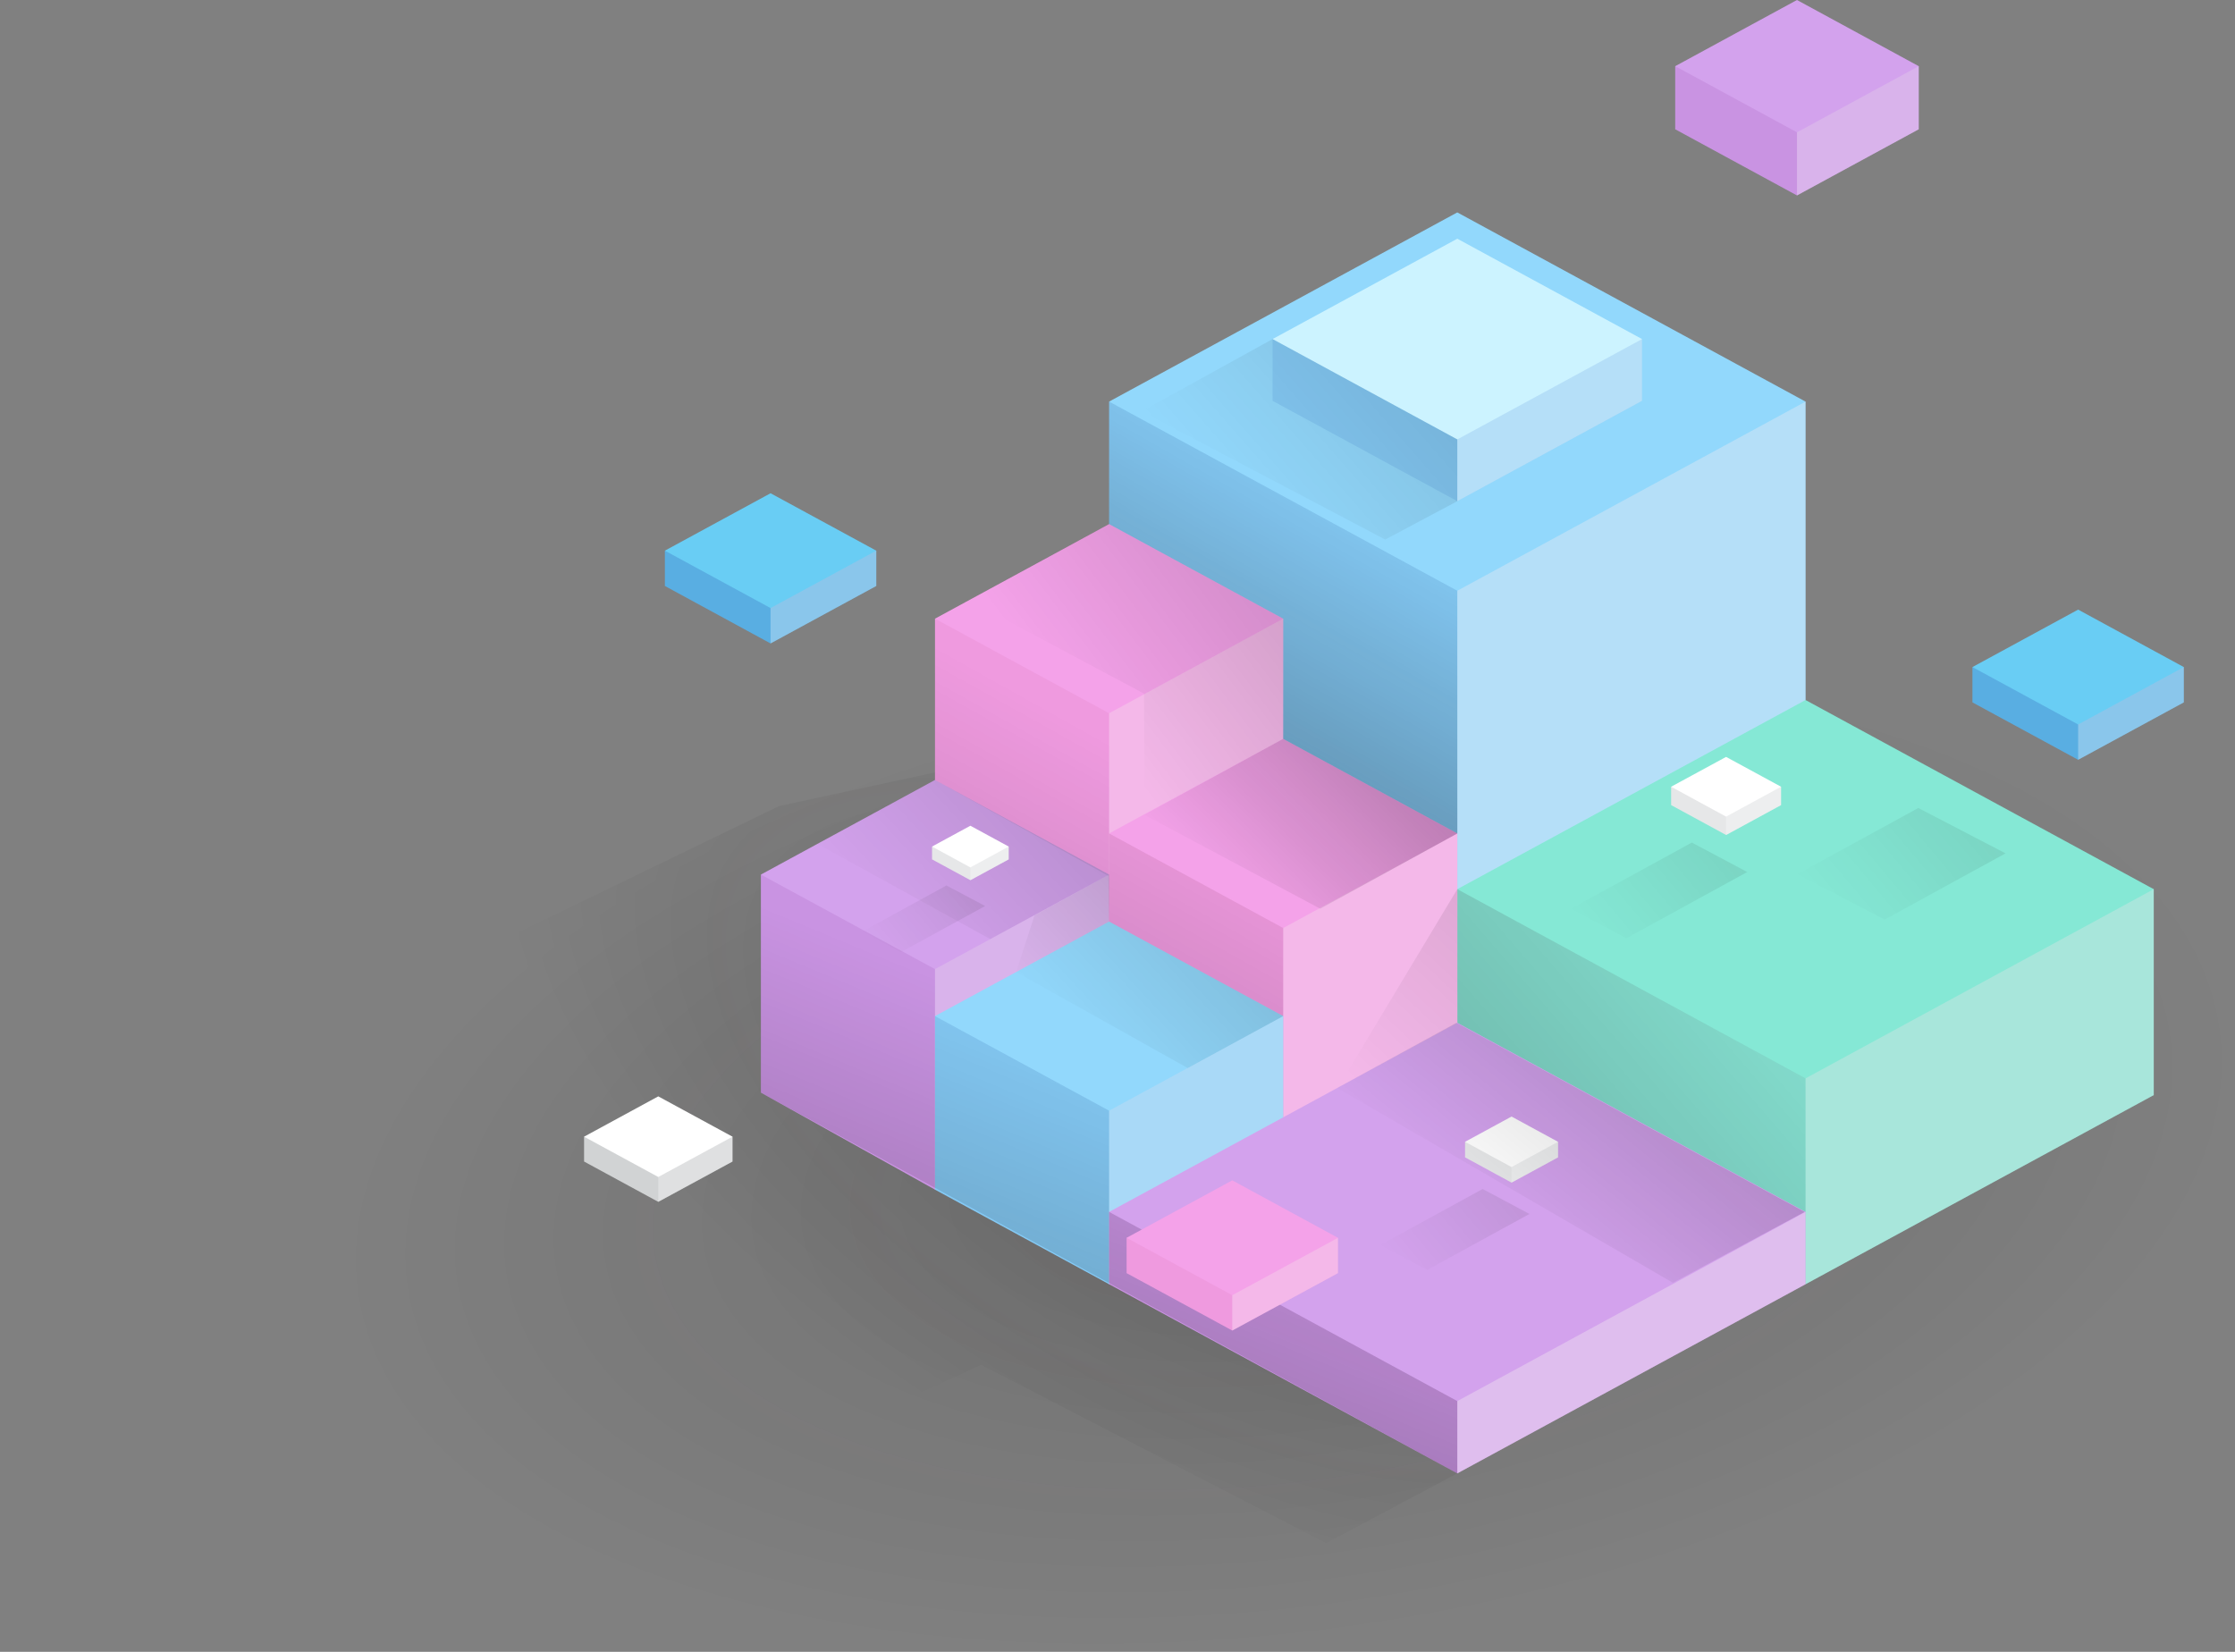 <svg width="506" height="374" viewBox="0 0 506 374" fill="none" xmlns="http://www.w3.org/2000/svg">
<rect x="0" y="0" width="506" height="374" fill="#808080" stroke="none"/>
<path opacity="0.15" d="M504.802 233.314C512.985 292.474 424.234 353.626 306.581 369.9C188.928 386.173 86.913 351.398 78.73 292.238C70.546 233.078 159.297 171.926 276.95 155.652C394.603 139.378 496.619 174.154 504.802 233.314Z" fill="url(#paint0_radial_1_141)"/>
<path opacity="0.15" d="M329.929 333.594L300.246 349.406L222.112 309.004L186.444 325.617L137.592 295.811L123.423 302.659L84.818 276.272L54.037 288.973L0 253.078L59.745 228.694L70.321 233.92L176.341 182.522L271.436 161.946L329.929 333.594Z" fill="url(#paint1_radial_1_141)"/>
<path d="M408.772 205.11L329.929 247.945L251.097 205.11V90.927H408.772V205.11Z" fill="#84C9F4"/>
<path opacity="0.4" d="M329.929 247.945L408.772 205.11V90.927H329.929V247.945Z" fill="white"/>
<path d="M408.772 90.927L329.929 133.752L251.097 90.927L329.929 48.092L408.772 90.927Z" fill="#92D8FC"/>
<path d="M371.758 90.753L329.929 113.474L288.111 90.753V76.769H371.758V90.753Z" fill="#84C9F4"/>
<path opacity="0.4" d="M329.929 113.474L371.758 90.753V76.769H329.929V113.474Z" fill="white"/>
<path d="M371.758 76.769L329.929 99.49L288.111 76.769L329.929 54.047L371.758 76.769Z" fill="#CCF3FF"/>
<path d="M487.604 247.945L408.772 290.77L329.929 247.945V201.321H487.604V247.945Z" fill="#83DBCC"/>
<path opacity="0.3" d="M408.772 290.77L487.604 247.945V201.321H408.772V290.77Z" fill="white"/>
<path d="M487.604 201.321L408.772 244.156L329.929 201.321L408.772 158.496L487.604 201.321Z" fill="#85E8D5"/>
<path d="M290.513 226.527L251.097 247.945L211.681 226.527V140.077H290.513V226.527Z" fill="#EF9ADF"/>
<path opacity="0.3" d="M251.097 247.945L290.513 226.527V140.077H251.097V247.945Z" fill="white"/>
<path d="M290.513 140.077L251.097 161.494L211.681 140.077L251.097 118.659L290.513 140.077Z" fill="#F4A2E9"/>
<path d="M329.939 247.945L290.513 269.352L251.097 247.945V224.628H329.939V247.945Z" fill="#83DBCC"/>
<path opacity="0.3" d="M290.513 269.352L329.939 247.945V224.628H290.513V269.352Z" fill="white"/>
<path d="M329.939 224.628L290.513 246.045L251.097 224.628L290.513 203.22L329.939 224.628Z" fill="#85E8D5"/>
<path d="M251.097 247.39L211.681 269.352L172.265 247.39V198.015H251.097V247.39Z" fill="#C993E2"/>
<path opacity="0.3" d="M211.681 269.352L251.097 247.39V198.015H211.681V269.352Z" fill="white"/>
<path d="M251.097 198.015L211.681 219.422L172.265 198.015L211.681 176.597L251.097 198.015Z" fill="#D3A2ED"/>
<path d="M329.939 247.945L290.513 269.352L251.097 247.39V188.702H329.939V247.945Z" fill="#EF9ADF"/>
<path opacity="0.3" d="M290.513 269.352L329.939 247.945V188.702H290.513V269.352Z" fill="white"/>
<path d="M329.939 188.702L290.513 210.12L251.097 188.702L290.513 167.285L329.939 188.702Z" fill="#F4A2E9"/>
<path d="M290.513 269.352L251.097 290.77L211.681 269.352V230.059H290.513V269.352Z" fill="#84C9F4"/>
<path opacity="0.3" d="M251.097 290.77L290.513 269.352V230.059H251.097V290.77Z" fill="white"/>
<path d="M290.513 230.059L251.097 251.477L211.681 230.059L251.097 208.652L290.513 230.059Z" fill="#92D8FC"/>
<path d="M408.772 290.77L329.929 333.594L251.097 290.77V274.393H408.772V290.77Z" fill="#C993E2"/>
<path opacity="0.4" d="M329.929 333.594L408.772 290.77V274.393H329.929V333.594Z" fill="white"/>
<path d="M408.772 274.393L329.929 317.228L251.097 274.393L329.929 231.568L408.772 274.393Z" fill="#D3A2ED"/>
<path d="M494.411 159.03L470.488 172.028L446.555 159.03V151.032H494.411V159.03Z" fill="#59AEE2"/>
<path opacity="0.3" d="M470.488 172.028L494.411 159.03V151.032H470.488V172.028Z" fill="white"/>
<path d="M494.411 151.032L470.488 164.03L446.555 151.032L470.488 138.023L494.411 151.032Z" fill="#69CDF4"/>
<path d="M198.385 132.674L174.452 145.683L150.529 132.674V124.676H198.385V132.674Z" fill="#59AEE2"/>
<path opacity="0.3" d="M174.452 145.683L198.385 132.674V124.676H174.452V145.683Z" fill="white"/>
<path d="M198.385 124.676L174.452 137.674L150.529 124.676L174.452 111.677L198.385 124.676Z" fill="#69CDF4"/>
<path d="M165.837 262.986L149.03 272.114L132.233 262.986V257.36H165.837V262.986Z" fill="#D1D3D4"/>
<path opacity="0.3" d="M149.03 272.114L165.837 262.986V257.36H149.03V272.114Z" fill="white"/>
<path d="M165.837 257.36L149.03 266.487L132.233 257.36L149.03 248.232L165.837 257.36Z" fill="white"/>
<path d="M403.227 182.285L390.783 189.052L378.339 182.285V178.127H403.227V182.285Z" fill="#E6E7E8"/>
<path opacity="0.3" d="M390.783 189.052L403.227 182.285V178.127H390.783V189.052Z" fill="white"/>
<path d="M403.227 178.127L390.783 184.893L378.339 178.127L390.783 171.371L403.227 178.127Z" fill="white"/>
<path opacity="0.4" d="M383.032 190.766L395.568 197.44L368.206 212.43L355.669 205.746L383.032 190.766Z" fill="url(#paint2_linear_1_141)"/>
<path d="M352.733 262.042L342.209 267.761L331.685 262.042V258.52H352.733V262.042Z" fill="#E6E7E8"/>
<path opacity="0.3" d="M342.209 267.761L352.733 262.042V258.52H342.209V267.761Z" fill="white"/>
<path d="M352.733 258.52L342.209 264.239L331.685 258.52L342.209 252.801L352.733 258.52Z" fill="white"/>
<path opacity="0.4" d="M335.658 269.208L346.264 274.855L323.122 287.525L312.516 281.878L335.658 269.208Z" fill="url(#paint3_linear_1_141)"/>
<path d="M251.097 118.659L290.513 140.077L259.003 157.048L219.186 135.795L251.097 118.659Z" fill="url(#paint4_linear_1_141)"/>
<path d="M290.513 167.285L329.939 188.703L298.912 205.746L259.085 184.493L290.513 167.285Z" fill="url(#paint5_linear_1_141)"/>
<path d="M290.513 140.077V167.285L259.085 184.493L259.003 157.048L290.513 140.077Z" fill="url(#paint6_linear_1_141)"/>
<path d="M251.097 90.927L329.929 133.752L329.939 188.702L290.513 167.285V140.077L251.097 118.659" fill="url(#paint7_linear_1_141)"/>
<path d="M329.929 201.321L408.772 244.156V274.393L329.929 231.568V201.321Z" fill="url(#paint8_linear_1_141)"/>
<path d="M329.929 201.321L302.895 246.302L329.929 231.568V201.321Z" fill="url(#paint9_linear_1_141)"/>
<path d="M329.724 231.568L408.566 274.393L378.75 290.441L302.69 246.302L329.724 231.568Z" fill="url(#paint10_linear_1_141)"/>
<path d="M211.681 140.077L251.097 161.494V188.702L290.513 210.12V230.059L251.097 208.652L250.943 198.333L211.681 176.597V140.077Z" fill="url(#paint11_linear_1_141)"/>
<path d="M184.986 191.013L211.681 176.597L251.097 198.015L224.197 212.625L184.986 191.013Z" fill="url(#paint12_linear_1_141)"/>
<path d="M251.097 208.652V198.015L234.207 207.255L230.059 220.079L251.097 208.652Z" fill="url(#paint13_linear_1_141)"/>
<path d="M290.513 230.059L268.9 241.825L230.059 220.079L251.097 208.652L290.513 230.059Z" fill="url(#paint14_linear_1_141)"/>
<path opacity="0.4" d="M434.296 182.943L454.05 193.21L426.688 208.2L406.934 197.923L434.296 182.943Z" fill="url(#paint15_linear_1_141)"/>
<path d="M228.365 194.575L219.689 199.288L211.014 194.575V191.67H228.365V194.575Z" fill="#E6E7E8"/>
<path opacity="0.3" d="M219.689 199.288L228.365 194.575V191.67H219.689V199.288Z" fill="white"/>
<path d="M228.365 191.67L219.689 196.393L211.014 191.67L219.689 186.957L228.365 191.67Z" fill="white"/>
<path opacity="0.4" d="M214.278 200.479L223.026 205.14L203.95 215.582L195.212 210.931L214.278 200.479Z" fill="url(#paint16_linear_1_141)"/>
<path d="M329.929 99.49V113.474L313.604 122.16L258.51 93.124L288.111 76.769L329.929 99.49Z" fill="url(#paint17_linear_1_141)"/>
<path d="M434.399 29.272L406.831 44.252L379.264 29.272V14.98H434.399V29.272Z" fill="#C993E2"/>
<path opacity="0.3" d="M406.831 44.252L434.399 29.272V14.98H406.831V44.252Z" fill="white"/>
<path d="M434.399 14.98L406.831 29.96L379.264 14.98L406.831 0L434.399 14.98Z" fill="#D3A2ED"/>
<path d="M172.265 198.015L211.681 219.422V230.059L251.097 251.477V274.393L329.929 317.228V333.595L172.265 247.39V198.015Z" fill="url(#paint18_linear_1_141)"/>
<path d="M302.916 288.254L278.983 301.253L255.06 288.254V280.256H302.916V288.254Z" fill="#EF9ADF"/>
<path opacity="0.3" d="M278.983 301.253L302.916 288.254V280.256H278.983V301.253Z" fill="white"/>
<path d="M302.916 280.256L278.983 293.254L255.06 280.256L278.983 267.247L302.916 280.256Z" fill="#F4A2E9"/>
<defs>
<radialGradient id="paint0_radial_1_141" cx="0" cy="0" r="1" gradientUnits="userSpaceOnUse" gradientTransform="translate(291.787 262.759) rotate(-7.875) scale(215.079 108.143)">
<stop stop-color="#231F20"/>
<stop offset="1" stop-opacity="0"/>
</radialGradient>
<radialGradient id="paint1_radial_1_141" cx="0" cy="0" r="1" gradientUnits="userSpaceOnUse" gradientTransform="translate(269.264 256.048) rotate(30.06) scale(173.017 85.877)">
<stop stop-color="#231F20"/>
<stop offset="1" stop-opacity="0"/>
</radialGradient>
<linearGradient id="paint2_linear_1_141" x1="361.27" y1="213.632" x2="497.531" y2="99.332" gradientUnits="userSpaceOnUse">
<stop stop-opacity="0"/>
<stop offset="1" stop-color="#231F20"/>
</linearGradient>
<linearGradient id="paint3_linear_1_141" x1="317.251" y1="288.548" x2="432.499" y2="191.875" gradientUnits="userSpaceOnUse">
<stop stop-opacity="0"/>
<stop offset="1" stop-color="#231F20"/>
</linearGradient>
<linearGradient id="paint4_linear_1_141" x1="235.767" y1="152.323" x2="555.312" y2="-88.558" gradientUnits="userSpaceOnUse">
<stop stop-opacity="0"/>
<stop offset="1" stop-color="#231F20"/>
</linearGradient>
<linearGradient id="paint5_linear_1_141" x1="276.72" y1="204.505" x2="426.924" y2="53.33" gradientUnits="userSpaceOnUse">
<stop stop-opacity="0"/>
<stop offset="1" stop-color="#231F20"/>
</linearGradient>
<linearGradient id="paint6_linear_1_141" x1="256.543" y1="175.904" x2="561.106" y2="-53.682" gradientUnits="userSpaceOnUse">
<stop stop-opacity="0"/>
<stop offset="1" stop-color="#231F20"/>
</linearGradient>
<linearGradient id="paint7_linear_1_141" x1="306.238" y1="112.207" x2="184.088" y2="326.704" gradientUnits="userSpaceOnUse">
<stop stop-opacity="0"/>
<stop offset="1" stop-color="#231F20"/>
</linearGradient>
<linearGradient id="paint8_linear_1_141" x1="391.321" y1="218.916" x2="41.482" y2="520.547" gradientUnits="userSpaceOnUse">
<stop stop-opacity="0"/>
<stop offset="1" stop-color="#231F20"/>
</linearGradient>
<linearGradient id="paint9_linear_1_141" x1="304.576" y1="243.287" x2="672.004" y2="-145.64" gradientUnits="userSpaceOnUse">
<stop stop-opacity="0"/>
<stop offset="1" stop-color="#231F20"/>
</linearGradient>
<linearGradient id="paint10_linear_1_141" x1="339.264" y1="280.37" x2="549.037" y2="23.691" gradientUnits="userSpaceOnUse">
<stop stop-opacity="0"/>
<stop offset="1" stop-color="#231F20"/>
</linearGradient>
<linearGradient id="paint11_linear_1_141" x1="258.424" y1="171.972" x2="55.165" y2="535.492" gradientUnits="userSpaceOnUse">
<stop stop-opacity="0"/>
<stop offset="1" stop-color="#231F20"/>
</linearGradient>
<linearGradient id="paint12_linear_1_141" x1="199.726" y1="211.566" x2="505.685" y2="-73.344" gradientUnits="userSpaceOnUse">
<stop stop-opacity="0"/>
<stop offset="1" stop-color="#231F20"/>
</linearGradient>
<linearGradient id="paint13_linear_1_141" x1="228.213" y1="221.399" x2="441.754" y2="22.549" gradientUnits="userSpaceOnUse">
<stop stop-opacity="0"/>
<stop offset="1" stop-color="#231F20"/>
</linearGradient>
<linearGradient id="paint14_linear_1_141" x1="244.562" y1="239.715" x2="507.24" y2="-4.892" gradientUnits="userSpaceOnUse">
<stop stop-opacity="0"/>
<stop offset="1" stop-color="#231F20"/>
</linearGradient>
<linearGradient id="paint15_linear_1_141" x1="414.858" y1="208.686" x2="563.333" y2="84.141" gradientUnits="userSpaceOnUse">
<stop stop-opacity="0"/>
<stop offset="1" stop-color="#231F20"/>
</linearGradient>
<linearGradient id="paint16_linear_1_141" x1="199.114" y1="216.423" x2="294.101" y2="136.745" gradientUnits="userSpaceOnUse">
<stop stop-opacity="0"/>
<stop offset="1" stop-color="#231F20"/>
</linearGradient>
<linearGradient id="paint17_linear_1_141" x1="279.164" y1="116.494" x2="652.872" y2="-210.882" gradientUnits="userSpaceOnUse">
<stop stop-opacity="0"/>
<stop offset="1" stop-color="#231F20"/>
</linearGradient>
<linearGradient id="paint18_linear_1_141" x1="261.14" y1="241.634" x2="123.68" y2="572.581" gradientUnits="userSpaceOnUse">
<stop stop-opacity="0"/>
<stop offset="1" stop-color="#231F20"/>
</linearGradient>
</defs>
</svg>
